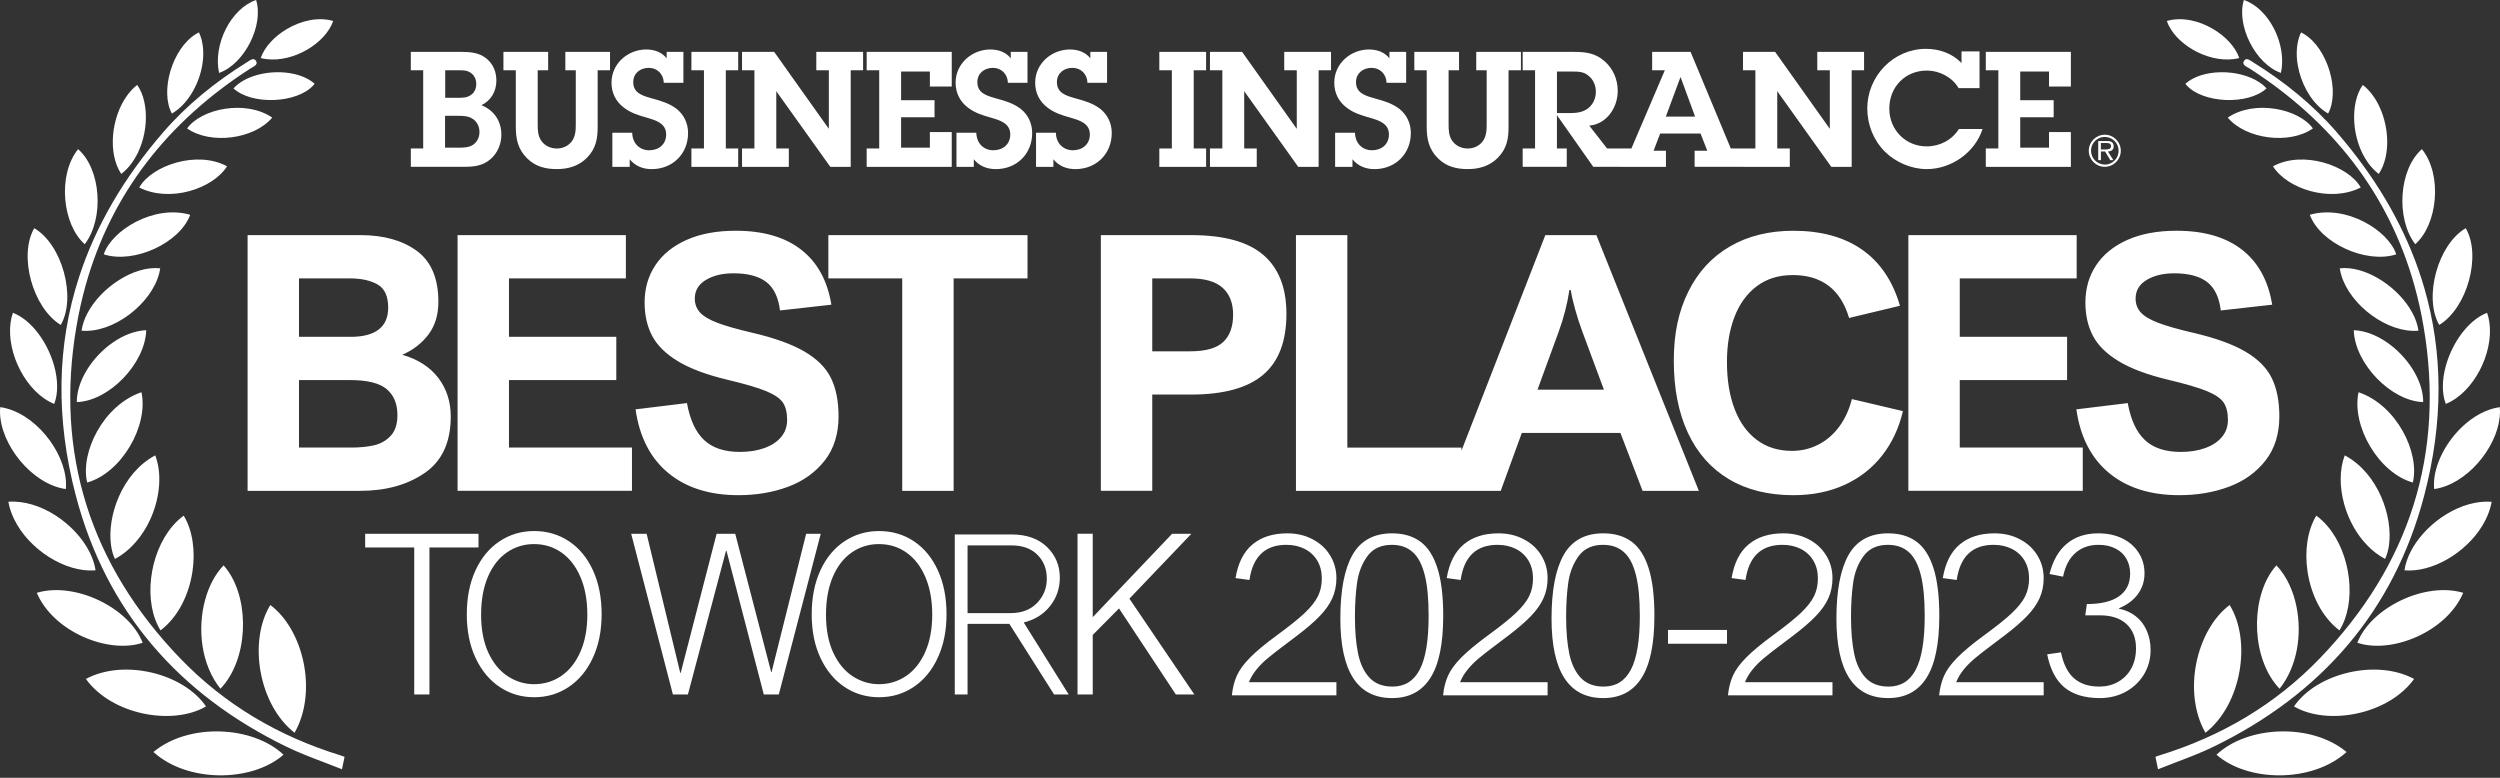 <svg width="540" height="168" viewBox="0 0 540 168" fill="none" xmlns="http://www.w3.org/2000/svg">
<rect x="0" y="0" width="540" height="168" fill="#333333" stroke="none"/>
<path fill-rule="evenodd" clip-rule="evenodd" d="M74.426 163.482L74.424 163.481L74.424 163.478L74.429 163.474C74.374 163.454 74.32 163.435 74.266 163.415L74.215 163.396L74.146 163.371L74.137 163.368L74.126 163.363L74.125 163.363C73.898 163.279 73.678 163.198 73.457 163.131C60.188 159.033 48.528 152.189 38.897 142.18C19.538 122.064 11.819 98.013 16.509 70.529C17.027 67.491 17.687 64.542 18.485 61.68C24.013 41.886 36.195 26.292 54.135 14.765C54.24 14.698 54.36 14.632 54.484 14.563C54.886 14.341 55.328 14.096 55.416 13.73C55.459 13.564 55.429 13.372 55.288 13.146C54.842 12.437 54.162 12.896 53.596 13.278C53.501 13.342 53.41 13.404 53.323 13.457C46.56 17.652 40.405 22.61 35.199 28.635C26.741 38.415 20.669 48.813 17.091 59.801C12.295 74.521 11.974 90.302 16.386 107.081C22.96 132.086 38.656 149.984 61.839 161.273C64.471 162.557 67.22 163.602 69.998 164.659L70 164.659L70.009 164.663C71.293 165.151 72.582 165.641 73.869 166.159L73.871 166.151L73.872 166.151C73.983 165.613 74.078 165.154 74.166 164.731C74.256 164.293 74.339 163.894 74.423 163.485L74.426 163.482ZM63.623 158.275L63.621 158.278C55.793 152.14 53.627 138.425 58.39 130.685L58.393 130.687L58.395 130.684C65.521 136.005 68.679 149.406 63.626 158.277L63.623 158.275ZM33.143 162.436C40.512 169.118 54.382 168.993 61.234 163.026L61.233 163.026L61.239 163.021C54.568 156.722 40.734 156.105 33.148 162.431L33.149 162.432L33.143 162.436ZM18.556 146.655L18.555 146.653C26.658 142.281 39.552 145.357 44.496 152.585L44.495 152.585L44.496 152.587C37.333 156.79 24.177 154.452 18.555 146.655L18.556 146.655ZM47.614 148.766C43.423 143.54 42.588 135.789 44.327 129.499C45.128 126.598 46.476 124.007 48.295 122.117C53.694 128.134 53.961 140.564 48.66 147.538C48.333 147.969 47.984 148.38 47.614 148.766ZM7.952 128.048L7.952 128.048C16.099 125.601 27.832 131.169 30.816 138.837L30.795 138.844L30.77 138.852L30.742 138.861L30.709 138.872C23.309 141.272 11.505 136.445 7.949 128.049L7.952 128.048ZM39.677 111.377C38.794 112.027 37.988 112.791 37.262 113.644C32.091 119.706 30.947 130.24 34.682 136.164C38.537 133.222 40.854 128.341 41.578 123.401C42.225 118.995 41.605 114.543 39.677 111.377ZM23.988 117.825C23.087 111.594 26.291 102.218 33.53 98.356C34.971 102.097 34.606 107.069 32.748 111.517C32.661 111.727 32.569 111.936 32.475 112.144C30.848 115.725 28.241 118.904 24.822 120.732C24.421 119.887 24.143 118.903 23.988 117.825ZM1.805 108.383C8.648 107.879 16.19 113.086 19.294 119.141C19.375 119.3 19.453 119.459 19.528 119.618C20.081 120.794 20.464 121.996 20.64 123.191C14.131 123.741 6.194 118.678 3.023 112.089C2.448 110.895 2.03 109.652 1.805 108.383ZM30.557 84.721L30.558 84.721C32.111 92.037 26.206 102.147 18.834 104.226L18.834 104.225L18.832 104.226C17.279 97.802 22.28 87.522 30.556 84.72L30.557 84.721ZM0.044 87.939C0.014 88.254 -3.6514e-05 88.573 7.00153e-08 88.895C-0.001 95.952 6.872 104.603 14.22 105.638C14.239 105.441 14.251 105.243 14.258 105.043C14.267 104.794 14.267 104.541 14.258 104.287C14.014 97.427 7.39 88.983 0.044 87.939ZM24.431 73.943C26.661 72.409 29.148 71.418 31.586 71.32L31.586 71.321L31.587 71.321C31.361 78.557 23.509 86.648 16.592 86.85L16.592 86.849L16.591 86.849C16.554 82.233 19.98 77.006 24.431 73.943ZM13.123 70.185C16.567 64.222 13.389 52.751 7.4 49.291L7.398 49.294L7.394 49.292C3.982 55.203 7.035 66.456 13.117 70.186L13.119 70.183L13.123 70.185ZM34.405 58.981C34.491 58.641 34.56 58.301 34.611 57.96C28.946 57.316 21.708 62.136 18.814 67.791C18.205 68.981 17.788 70.207 17.619 71.428C24.387 72.035 32.709 65.698 34.405 58.981ZM11.715 87.248C5.678 84.808 1.355 76.25 2.292 69.636C2.393 68.919 2.556 68.224 2.785 67.563C4.528 68.234 6.157 69.512 7.56 71.147C11.348 75.56 13.479 82.571 11.715 87.248ZM18.305 52.747C13.478 48.504 12.373 37.82 16.866 32.216L16.866 32.216L16.866 32.216C21.819 36.524 22.565 47.155 18.306 52.747L18.305 52.747L18.305 52.747ZM41.076 46.392C33.179 44.111 24.065 49.828 22.411 54.94L22.416 54.941L22.415 54.941C28.909 57.033 38.826 52.531 41.08 46.394L41.076 46.393L41.076 46.392ZM28.49 35.176C32.1 30.196 32.466 22.308 29.638 18.347C28.842 18.962 28.127 19.717 27.498 20.573C24.03 25.293 23.212 33.093 26.189 37.571C27.017 36.934 27.748 36.173 28.382 35.323C28.419 35.274 28.455 35.225 28.49 35.176ZM49.034 35.926L49.031 35.925L49.034 35.92C42.605 32.411 32.788 35.718 30.082 40.491L30.085 40.492L30.082 40.497C36.66 43.848 46.001 40.772 49.034 35.926ZM42.36 7.33C37.134 10.499 34.529 19.804 37.132 24.524C40.387 22.639 42.768 18.64 43.592 14.575C44.139 11.876 44 9.147 42.973 6.992C42.765 7.095 42.56 7.208 42.36 7.33ZM58.802 25.401L58.799 25.399L58.799 25.398C53.044 21.466 43.453 23.485 40.416 27.744L40.419 27.746L40.419 27.746C45.444 31.275 54.857 30.096 58.802 25.401ZM67.7 18.41C64.203 22.318 54.414 22.773 50.429 19.09C52.806 16.478 57.436 15.287 61.589 15.671C62.917 15.794 64.196 16.078 65.337 16.527C66.338 16.922 67.233 17.444 67.961 18.096C67.879 18.203 67.791 18.308 67.7 18.41ZM47.324 15.751C52.809 13.833 57.023 5.455 55.317 0L55.315 0.001L55.314 0C49.914 1.837 45.97 9.565 47.321 15.751L47.323 15.75L47.324 15.751ZM57.488 12.761C63.391 13.524 70.287 9.372 71.97 4.534C68.751 3.592 65.054 4.46 62.026 6.232C59.305 7.824 57.124 10.146 56.318 12.54C56.702 12.637 57.093 12.71 57.488 12.761ZM521.515 61.68C522.313 64.542 522.973 67.491 523.491 70.529C528.181 98.013 520.462 122.064 501.103 142.18C491.472 152.189 479.812 159.033 466.544 163.131C466.516 163.139 466.488 163.148 466.46 163.157C466.426 163.168 466.391 163.179 466.357 163.191L466.324 163.202L466.283 163.216L466.244 163.229L466.204 163.243C466.138 163.267 466.071 163.291 466.004 163.315L465.878 163.362L465.874 163.363C465.775 163.4 465.674 163.437 465.572 163.474L465.576 163.478L465.576 163.481L465.574 163.482L465.577 163.485C465.661 163.895 465.744 164.294 465.835 164.733C465.923 165.155 466.018 165.613 466.128 166.151L466.129 166.15L466.131 166.159C467.418 165.642 468.707 165.151 469.99 164.663L470 164.659L470.002 164.659C472.78 163.602 475.529 162.557 478.162 161.273C501.344 149.984 517.041 132.086 523.615 107.081C527.786 91.212 527.726 76.237 523.651 62.207C523.258 60.855 522.828 59.512 522.361 58.178C518.726 47.788 512.842 37.932 504.802 28.635C499.595 22.61 493.44 17.652 486.677 13.457C486.59 13.404 486.499 13.342 486.404 13.278C485.838 12.896 485.158 12.437 484.713 13.146C484.571 13.372 484.541 13.563 484.584 13.73C484.672 14.095 485.115 14.341 485.516 14.563C485.64 14.632 485.76 14.698 485.865 14.765C503.805 26.292 515.987 41.886 521.515 61.68ZM476.379 158.278L476.377 158.275L476.375 158.277C471.321 149.406 474.479 136.005 481.605 130.684L481.607 130.687L481.61 130.685C486.373 138.425 484.207 152.14 476.379 158.278ZM478.766 163.026C485.619 168.993 499.489 169.118 506.857 162.436L506.852 162.432L506.852 162.431C499.266 156.105 485.432 156.722 478.761 163.021L478.767 163.026L478.766 163.026ZM521.445 146.653L521.444 146.655L521.445 146.655C515.823 154.452 502.667 156.79 495.504 152.587L495.505 152.585L495.504 152.585C500.448 145.357 513.342 142.281 521.445 146.653ZM496.067 131.165C497.242 137.114 496.214 143.993 492.386 148.766C492.015 148.378 491.665 147.966 491.337 147.534C486.039 140.559 486.307 128.133 491.705 122.117C492.831 123.287 493.777 124.727 494.525 126.342C495.211 127.825 495.73 129.457 496.067 131.165ZM509.184 138.837C512.169 131.169 523.901 125.601 532.048 128.048L532.051 128.049C528.495 136.443 516.695 141.27 509.295 138.873L509.249 138.858C509.227 138.851 509.206 138.844 509.184 138.837ZM502.719 113.621C501.998 112.778 501.198 112.022 500.323 111.377C498.389 114.552 497.771 119.023 498.428 123.442C499.159 128.368 501.474 133.23 505.318 136.164C509.058 130.233 507.907 119.68 502.719 113.621ZM506.47 98.356C513.713 102.221 516.917 111.606 516.01 117.837C515.855 118.91 515.577 119.89 515.178 120.732C512.333 119.211 510.05 116.753 508.426 113.907C507.541 112.357 506.852 110.692 506.374 108.999C505.321 105.267 505.296 101.403 506.47 98.356ZM521.18 118.282C524.527 112.603 531.678 107.903 538.195 108.383C538.012 109.418 537.699 110.436 537.279 111.424C536.964 112.165 536.587 112.888 536.159 113.589C532.587 119.428 525.365 123.699 519.36 123.191C519.467 122.464 519.651 121.734 519.903 121.009C520.223 120.087 520.655 119.173 521.18 118.282ZM509.442 84.721L509.444 84.721L509.444 84.72C517.72 87.522 522.721 97.802 521.168 104.226L521.167 104.225L521.166 104.226C513.794 102.147 507.889 92.037 509.442 84.721ZM539.957 87.941C539.957 87.94 539.957 87.939 539.957 87.939C534.079 88.775 528.665 94.346 526.609 100.053C525.924 101.955 525.612 103.873 525.78 105.635C525.78 105.636 525.78 105.637 525.78 105.638C532.744 104.657 539.28 96.837 539.944 90.015C540.013 89.31 540.019 88.616 539.957 87.941ZM508.414 71.32C510.848 71.418 513.332 72.406 515.56 73.937C520.015 76.998 523.446 82.229 523.409 86.849L523.408 86.849V86.85C516.491 86.648 508.639 78.557 508.413 71.321L508.414 71.321L508.414 71.32ZM532.6 49.291C526.611 52.751 523.433 64.222 526.877 70.185L526.881 70.183L526.883 70.186C532.965 66.456 536.018 55.203 532.606 49.292L532.602 49.294L532.6 49.291ZM522.382 71.428C522.26 70.549 522.009 69.667 521.651 68.799C521.325 68.005 520.909 67.223 520.418 66.463C517.154 61.405 510.605 57.367 505.389 57.96C505.43 58.236 505.484 58.513 505.548 58.788C505.593 58.98 505.643 59.172 505.699 59.362C507.606 65.935 515.741 72.023 522.382 71.428ZM537.711 69.653C538.638 76.264 534.317 84.81 528.285 87.248C526.52 82.568 528.655 75.551 532.448 71.138C533.848 69.508 535.475 68.233 537.215 67.563C537.446 68.229 537.61 68.93 537.711 69.653ZM523.135 32.216C527.627 37.82 526.522 48.504 521.695 52.747L521.694 52.747C517.435 47.155 518.181 36.524 523.134 32.216L523.135 32.216ZM517.589 54.94C515.936 49.828 506.821 44.111 498.924 46.392L498.924 46.393L498.92 46.394C501.174 52.531 511.092 57.033 517.585 54.941L517.585 54.941L517.589 54.94ZM511.5 19.375C512.231 20.139 512.875 21.029 513.423 22.005C516.092 26.754 516.504 33.521 513.811 37.571C513.102 37.025 512.464 36.389 511.897 35.683C511.755 35.507 511.618 35.326 511.485 35.141C507.898 30.16 507.541 22.299 510.362 18.347C510.762 18.656 511.142 19 511.5 19.375ZM490.969 35.925L490.967 35.926C493.999 40.772 503.34 43.848 509.918 40.497L509.915 40.492L509.918 40.491C507.212 35.718 497.395 32.411 490.966 35.92L490.969 35.925ZM497.028 6.992C496.062 9.017 495.881 11.549 496.317 14.087L496.639 15.561C497.624 19.274 499.877 22.792 502.868 24.524C505.469 19.807 502.869 10.511 497.651 7.336C497.447 7.212 497.239 7.097 497.028 6.992ZM481.201 25.399L481.198 25.401C485.143 30.096 494.556 31.275 499.581 27.746L499.581 27.746L499.584 27.744C496.547 23.485 486.956 21.466 481.201 25.398L481.201 25.399ZM489.571 19.09C485.572 22.785 475.729 22.315 472.264 18.369C472.186 18.28 472.111 18.189 472.039 18.096C475.678 14.836 483.46 14.842 487.896 17.694C488.53 18.102 489.096 18.567 489.571 19.09ZM484.683 0C482.977 5.455 487.192 13.833 492.677 15.751L492.677 15.75L492.679 15.751C494.03 9.565 490.086 1.837 484.686 0L484.685 0.001L484.683 0ZM482.511 12.761C476.608 13.523 469.713 9.371 468.03 4.534C471.25 3.592 474.949 4.461 477.977 6.234C480.697 7.826 482.877 10.146 483.682 12.54C483.297 12.637 482.906 12.71 482.511 12.761ZM88.74 32.075H88.735L88.74 32.065V32.075ZM88.74 36.031V32.075H91.409V15.174H88.735V11.208H99.747C101.588 11.208 103.395 11.382 104.889 12.496C106.489 13.712 107.217 15.454 107.217 17.432C107.217 19.69 106.07 21.745 103.988 22.715C106.73 23.829 108.296 26.16 108.296 29.112C108.296 31.095 107.462 33.078 105.968 34.362C104.301 35.823 102.392 36.031 100.272 36.031H88.74ZM98.739 31.901H96.132V25.016H98.773C99.993 25.016 101.207 25.016 102.214 25.745C103.149 26.439 103.568 27.448 103.568 28.562C103.568 29.605 103.082 30.68 102.18 31.274C101.252 31.904 99.976 31.903 98.894 31.901L98.811 31.901L98.739 31.901ZM98.561 21.123H96.166V21.118V15.174H98.595C98.698 15.174 98.801 15.173 98.906 15.173L98.906 15.173C99.827 15.166 100.804 15.159 101.583 15.661C102.45 16.221 102.87 17.123 102.87 18.132C102.87 19.072 102.523 19.941 101.756 20.496C100.862 21.134 99.883 21.129 98.841 21.124C98.748 21.123 98.655 21.123 98.561 21.123ZM131.767 11.208V15.174H129.093V27.482C129.093 30.053 128.673 32.108 126.837 34.019C125.064 35.862 122.741 36.523 120.273 36.523C117.806 36.523 115.652 35.968 113.883 34.227C111.869 32.244 111.415 30.053 111.415 27.342V15.174H108.741V11.208H118.399V15.174H116.143V26.859C116.143 28.041 116.177 29.296 116.871 30.338C117.637 31.486 118.919 32.075 120.273 32.075C121.521 32.075 122.668 31.587 123.468 30.579C124.302 29.503 124.37 28.143 124.37 26.859V15.174H122.114V11.208H131.767ZM136.562 28.669V28.664L136.576 28.669H136.562ZM132.268 28.669H136.562C136.564 30.718 137.952 32.457 140.244 32.457C142.292 32.457 143.892 31.168 143.892 29.05C143.892 26.637 141.671 25.988 139.789 25.437L139.656 25.398C137.849 24.877 136.321 24.424 134.793 23.275C133.02 21.953 132.085 20.077 132.085 17.852C132.085 13.752 135.593 10.688 139.588 10.688C141.29 10.688 142.957 11.243 143.998 12.598V11.209H147.613V17.886H143.376C143.343 16.043 141.988 14.654 140.148 14.654C138.307 14.654 136.779 15.802 136.779 17.746C136.779 20.086 138.766 20.66 140.614 21.193C140.69 21.215 140.766 21.237 140.841 21.259C142.75 21.78 144.557 22.301 146.157 23.521C147.757 24.81 148.625 26.653 148.625 28.737C148.625 33.224 145.29 36.529 140.774 36.529C138.866 36.529 137.198 35.868 136.017 34.406V36.041H132.268V28.669ZM156.776 32.075H159.45V36.041H149.344V32.075H152.053V15.174H149.344V11.208H159.45V15.174H156.776V32.075ZM179.349 36.041H183.759L183.754 36.036V15.174H186.429V11.208H176.323V15.174H179.031V27.829L167.224 11.208H160.279V15.174H162.954V32.075H160.279V36.041H170.385V32.075H167.677V19.695L179.349 36.041ZM187.2 32.075H189.909V15.174H187.2V11.208H205.576V18.686H200.853V15.454H194.636V21.644H201.86V25.33H194.636V31.901H200.853V28.529H205.576V36.041H187.2V32.075ZM210.889 28.669V28.664L210.903 28.669H210.889ZM206.595 28.669H210.889C210.891 30.718 212.279 32.457 214.571 32.457C216.619 32.457 218.219 31.168 218.219 29.05C218.219 26.637 215.998 25.988 214.116 25.437L213.983 25.398C212.176 24.877 210.648 24.424 209.12 23.275C207.347 21.953 206.412 20.077 206.412 17.852C206.412 13.752 209.92 10.688 213.915 10.688C215.617 10.688 217.284 11.243 218.325 12.598V11.209H221.94V17.886H217.703C217.67 16.043 216.315 14.654 214.475 14.654C212.634 14.654 211.106 15.802 211.106 17.746C211.106 20.086 213.093 20.66 214.941 21.193L215.071 21.23L215.168 21.259C217.077 21.78 218.884 22.301 220.484 23.521C222.084 24.81 222.952 26.653 222.952 28.737C222.952 33.224 219.617 36.529 215.101 36.529C213.193 36.529 211.525 35.868 210.344 34.406V36.041H206.595V28.669ZM228.076 28.664V28.669H223.782V36.041H227.532V34.406C228.713 35.868 230.38 36.529 232.288 36.529C236.804 36.529 240.139 33.224 240.139 28.737C240.139 26.653 239.272 24.81 237.672 23.521C236.072 22.301 234.264 21.78 232.356 21.259C232.28 21.237 232.204 21.215 232.128 21.193C230.28 20.66 228.293 20.086 228.293 17.746C228.293 15.802 229.821 14.654 231.662 14.654C233.503 14.654 234.857 16.043 234.891 17.886H239.127V11.209H235.512V12.598C234.472 11.243 232.804 10.688 231.103 10.688C227.108 10.688 223.599 13.752 223.599 17.852C223.599 20.077 224.534 21.953 226.308 23.275C227.835 24.424 229.363 24.877 231.17 25.398L231.304 25.437C233.185 25.988 235.406 26.637 235.406 29.05C235.406 31.168 233.806 32.457 231.758 32.457C229.466 32.457 228.079 30.718 228.076 28.669H228.091L228.076 28.664ZM260.518 32.075H257.844V15.174H260.518V11.208H250.412V15.174H253.121V32.075H250.412V36.041H260.518V32.075ZM284.83 36.041H280.421L268.748 19.695V32.075H271.457V36.041H261.351V32.075H264.026V15.174H261.351V11.208H268.295L280.103 27.829V15.174H277.394V11.208H287.5V15.174H284.825V36.036L284.83 36.041ZM292.679 28.669V28.664L292.693 28.669H292.679ZM288.385 28.669H292.679C292.681 30.718 294.068 32.457 296.361 32.457C298.409 32.457 300.009 31.168 300.009 29.05C300.009 26.637 297.788 25.988 295.906 25.437L295.773 25.398C293.965 24.877 292.438 24.424 290.91 23.275C289.137 21.953 288.202 20.077 288.202 17.852C288.202 13.752 291.71 10.688 295.705 10.688C297.406 10.688 299.074 11.243 300.115 12.598V11.209H303.729V17.886H299.493C299.459 16.043 298.105 14.654 296.264 14.654C294.423 14.654 292.896 15.802 292.896 17.746C292.896 20.086 294.882 20.66 296.73 21.193L296.857 21.229L296.958 21.259C298.867 21.78 300.674 22.301 302.274 23.521C303.874 24.81 304.741 26.653 304.741 28.737C304.741 33.224 301.406 36.529 296.891 36.529C294.982 36.529 293.315 35.868 292.134 34.406V36.041H288.385V28.669ZM328.521 11.208V15.174H325.846V27.482C325.846 30.053 325.427 32.108 323.591 34.019C321.817 35.862 319.494 36.523 317.027 36.523C314.559 36.523 312.405 35.968 310.637 34.227C308.622 32.244 308.169 30.053 308.169 27.342V15.174H305.494V11.208H315.152V15.174H312.897V26.859C312.897 28.041 312.931 29.296 313.624 30.338C314.391 31.486 315.673 32.075 317.027 32.075C318.275 32.075 319.422 31.587 320.222 30.579C321.056 29.503 321.123 28.143 321.123 26.859V15.174H318.868V11.208H328.521ZM328.899 15.174H331.573V32.07H328.899V36.036H338.417V32.07H336.296V24.872L344.147 36.036H349.74V36.041H359.846V32.562H357.171L358.598 28.842H367.316L368.776 32.562H366.039V32.557L366.034 32.562H366.039V36.036H376.489V36.041H386.595V32.075H383.886V19.695L395.559 36.041H399.968L399.963 36.036V15.174H402.638V11.208H392.532V15.174H395.241V27.829L383.433 11.208H376.489V15.174H379.164V32.075H376.492V32.07H373.851L365.167 11.208H356.863V15.174H359.605L352.381 32.075H349.949V32.07H347.135L343.279 27.134C347.034 26.821 349.429 23.236 349.429 19.656C349.429 17.118 348.422 14.788 346.475 13.119C344.528 11.454 342.412 11.208 339.978 11.208H328.899V15.174ZM343.005 23.415C341.752 24.355 340.33 24.423 338.87 24.423V24.428H336.301V15.454H339.564C340.884 15.454 342.031 15.454 343.072 16.322C344.152 17.157 344.706 18.445 344.706 19.835C344.706 21.224 344.118 22.546 343.005 23.415ZM363.012 16.67H362.979L359.817 25.19H366.14L363.012 16.67ZM423.062 19.032C421.674 16.668 418.893 15.24 416.219 15.24C411.53 15.24 408.089 18.786 408.089 23.447C408.089 28.107 411.665 31.619 416.146 31.619C418.995 31.619 421.602 30.264 423.13 27.866H428.233C426.599 32.941 421.496 36.526 416.18 36.526C412.845 36.526 409.443 35.064 407.081 32.7C404.648 30.23 403.332 26.891 403.332 23.418C403.332 16.465 408.961 10.55 416.012 10.55C418.893 10.55 421.674 11.525 423.689 13.609V11.105H427.578V19.032H423.062ZM431.641 32.075H428.933V36.041H447.308V28.529H442.586V31.901H436.369V25.33H443.593V21.644H436.369V15.454H442.586V18.686H447.308V11.208H428.933V15.174H431.641V32.075ZM454.618 36.033C452.71 36.033 451.177 34.456 451.177 32.555C451.177 30.654 452.743 29.1 454.642 29.1C456.541 29.1 458.093 30.659 458.093 32.569C458.093 34.48 456.526 36.029 454.618 36.029V36.033ZM457.62 32.555C457.62 30.895 456.266 29.578 454.618 29.578C452.97 29.578 451.659 30.924 451.659 32.555C451.659 34.185 452.984 35.551 454.661 35.551C456.339 35.551 457.62 34.176 457.62 32.555ZM456.483 34.586H455.813L454.7 32.719H453.799V34.586H453.216V30.466H455.095C455.418 30.466 455.77 30.475 456.078 30.649C456.42 30.842 456.56 31.204 456.56 31.585C456.56 32.367 456.04 32.7 455.307 32.719L456.483 34.586ZM454.873 32.275C455.394 32.275 455.977 32.212 455.977 31.551C455.977 30.948 455.413 30.886 454.946 30.886H453.794V32.28H454.869L454.873 32.275ZM92.581 72.204C93.985 70.311 94.688 67.979 94.688 65.217H94.691C94.691 60.143 93.141 56.472 90.041 54.197C86.942 51.922 82.883 50.786 77.865 50.786H53.48V106.021H77.791C83.339 106.021 87.985 104.737 91.737 102.161C95.484 99.585 97.362 95.522 97.362 89.971C97.362 86.757 96.464 83.975 94.671 81.625C92.874 79.276 90.285 77.613 86.898 76.632C89.282 75.578 91.176 74.101 92.581 72.204ZM81.536 61.431C83.079 62.296 83.849 63.973 83.849 66.461V66.464C83.849 68.55 83.167 70.118 81.799 71.173C80.432 72.228 78.419 72.755 75.758 72.755H64.582V60.133H75.61C78.017 60.133 79.993 60.566 81.536 61.431ZM83.531 84.056C85.074 85.364 85.844 87.222 85.844 89.632C85.844 91.615 85.348 93.129 84.359 94.17C83.369 95.214 82.15 95.89 80.709 96.205C79.267 96.519 77.656 96.674 75.873 96.674H64.582V82.095H75.61C79.348 82.095 81.988 82.751 83.531 84.056ZM109.936 60.13V72.752H133.119V82.095H109.936V96.674H136.506V106.018H98.834V50.786H135.189V60.13H109.936ZM152.469 60.469C154.059 59.512 156.035 59.035 158.395 59.035L158.388 59.032C161.501 59.032 163.872 59.654 165.503 60.898C167.133 62.142 168.126 64.194 168.477 67.057L179.58 65.813C178.725 60.614 176.551 56.652 173.049 53.928C169.551 51.203 164.841 49.841 158.918 49.841C154.802 49.841 151.267 50.5 148.306 51.818C145.344 53.137 143.092 54.965 141.549 57.301C140.006 59.637 139.236 62.311 139.236 65.326C139.236 68.088 139.783 70.501 140.874 72.56C141.964 74.619 143.815 76.441 146.425 78.023C149.032 79.605 152.584 80.937 157.075 82.015C160.887 82.921 163.693 83.742 165.486 84.483C167.279 85.223 168.484 86.048 169.099 86.95C169.713 87.856 170.02 89.114 170.02 90.719C170.02 92.126 169.595 93.343 168.741 94.374C167.89 95.404 166.691 96.202 165.148 96.767C163.605 97.331 161.829 97.615 159.823 97.615C156.487 97.615 153.911 96.76 152.091 95.053C150.271 93.346 149.035 90.682 148.383 87.065L137.281 88.421C138.132 94.397 140.492 98.981 144.355 102.172C148.218 105.363 153.276 106.959 159.523 106.959C163.413 106.959 166.988 106.347 170.25 105.13C173.512 103.913 176.139 102.027 178.134 99.478C180.13 96.929 181.126 93.748 181.126 89.928C181.126 86.639 180.579 83.881 179.488 81.66C178.398 79.436 176.49 77.529 173.768 75.934C171.044 74.342 167.248 72.976 162.383 71.847C159.144 71.093 156.649 70.38 154.893 69.7C153.138 69.024 151.895 68.277 151.169 67.459C150.443 66.645 150.078 65.657 150.078 64.501C150.078 62.767 150.875 61.422 152.469 60.469ZM205.984 60.13V106.021H194.882V60.13H178.924V50.786H221.942V60.13H205.984ZM272.823 80.966C276.187 78.127 277.868 73.732 277.868 67.779C277.868 62.178 276.214 57.946 272.901 55.083C269.589 52.22 264.382 50.786 257.281 50.786H237.785V106.018H248.887V85.222H257.281C264.281 85.222 269.46 83.805 272.823 80.966ZM264.092 62.168C265.598 63.523 266.351 65.457 266.351 67.969V67.972C266.351 70.558 265.641 72.525 264.223 73.867C262.805 75.209 260.428 75.882 257.092 75.882H248.887V60.133H257.092C260.252 60.133 262.586 60.812 264.092 62.168ZM315.676 96.678V97.348L333.791 50.786H344.819L366.949 106.021H354.796L350.015 93.514H328.712L324.157 106.021H315.676H312.302H279.925V50.786H291.027V96.678H315.676ZM332.102 84.167L336.657 71.697C337.762 68.682 338.538 65.67 338.991 62.655H339.291C339.443 63.709 339.747 65.078 340.213 66.762C340.679 68.445 341.212 70.091 341.813 71.697L346.443 84.167H332.102ZM387.209 59.416C384.174 59.416 381.587 60.22 379.456 61.826C377.322 63.435 375.719 65.649 374.638 68.475C373.558 71.301 373.021 74.536 373.021 78.176C373.021 82.071 373.571 85.461 374.675 88.348C375.779 91.238 377.387 93.466 379.494 95.034C381.601 96.606 384.123 97.39 387.057 97.39C389.113 97.39 391.021 96.937 392.777 96.035C394.533 95.132 396.032 93.838 397.275 92.154C398.517 90.471 399.426 88.487 400.003 86.201L411.031 88.801C410.177 92.442 408.691 95.626 406.57 98.35C404.45 101.075 401.759 103.191 398.497 104.699C395.235 106.206 391.521 106.96 387.358 106.96C381.938 106.96 377.295 105.804 373.433 103.495C369.57 101.183 366.622 97.85 364.589 93.493C362.557 89.135 361.54 83.953 361.54 77.95C361.54 71.947 362.587 67.207 364.684 62.975C366.777 58.743 369.769 55.498 373.659 53.236C377.549 50.975 382.114 49.846 387.358 49.846C393.378 49.846 398.335 51.208 402.225 53.933C406.115 56.657 408.836 60.697 410.393 66.044L399.402 68.681C397.572 62.502 393.506 59.412 387.209 59.412V59.416ZM423.307 72.752V60.13H448.561V50.786H412.205V106.018H449.877V96.674H423.307V82.095H446.491V72.752H423.307ZM469.606 59.035C467.245 59.035 465.27 59.512 463.68 60.469C462.086 61.422 461.289 62.767 461.289 64.501C461.289 65.657 461.654 66.645 462.38 67.459C463.106 68.277 464.348 69.024 466.104 69.7C467.86 70.38 470.355 71.093 473.593 71.847C478.459 72.976 482.254 74.342 484.979 75.934C487.701 77.529 489.609 79.436 490.699 81.66C491.79 83.881 492.337 86.639 492.337 89.928C492.337 93.748 491.341 96.929 489.345 99.478C487.35 102.027 484.723 103.913 481.461 105.13C478.199 106.347 474.623 106.959 470.733 106.959C464.487 106.959 459.429 105.363 455.566 102.172C451.703 98.981 449.343 94.397 448.492 88.421L459.594 87.065C460.246 90.682 461.482 93.346 463.302 95.053C465.122 96.76 467.698 97.615 471.034 97.615C473.04 97.615 474.816 97.331 476.359 96.767C477.902 96.202 479.101 95.404 479.952 94.374C480.806 93.343 481.231 92.126 481.231 90.719C481.231 89.114 480.924 87.856 480.309 86.95C479.695 86.048 478.489 85.223 476.697 84.483C474.904 83.742 472.098 82.921 468.285 82.015C463.795 80.937 460.242 79.605 457.636 78.023C455.026 76.441 453.175 74.619 452.085 72.56C450.994 70.501 450.447 68.088 450.447 65.326C450.447 62.311 451.217 59.637 452.763 57.301C454.306 54.965 456.559 53.137 459.52 51.818C462.481 50.5 466.016 49.841 470.132 49.841C476.055 49.841 480.765 51.203 484.263 53.928C487.765 56.652 489.94 60.614 490.794 65.813L479.692 67.057C479.34 64.194 478.348 62.142 476.717 60.898C475.086 59.654 472.716 59.032 469.602 59.032L469.606 59.035ZM92.76 150.008V118.255H103.356V115.294H78.875V118.255H89.472V150.008H92.76ZM100.83 132.701C100.83 129.085 101.454 125.921 102.703 123.207C103.953 120.492 105.686 118.397 107.907 116.919C110.127 115.443 112.622 114.705 115.39 114.705C118.158 114.705 120.686 115.439 122.894 116.907C125.1 118.376 126.829 120.466 128.077 123.183C129.326 125.898 129.95 129.055 129.95 132.654C129.95 136.253 129.321 139.343 128.065 142.065C126.808 144.787 125.074 146.892 122.861 148.377C120.648 149.862 118.156 150.602 115.39 150.602C112.624 150.602 110.156 149.869 107.949 148.4C105.743 146.932 104.005 144.844 102.734 142.136C101.463 139.429 100.828 136.283 100.828 132.701H100.83ZM115.347 117.522C113.191 117.522 111.24 118.122 109.494 119.321C107.749 120.52 106.383 122.273 105.396 124.578C104.409 126.884 103.917 129.622 103.917 132.796C103.917 135.969 104.449 138.778 105.514 141.037C106.579 143.295 107.982 144.983 109.728 146.104C111.474 147.225 113.347 147.785 115.347 147.785C117.532 147.785 119.498 147.19 121.243 145.998C122.989 144.806 124.361 143.073 125.363 140.8C126.364 138.528 126.863 135.844 126.863 132.748C126.863 129.653 126.369 126.955 125.384 124.649C124.397 122.344 123.036 120.579 121.297 119.357C119.559 118.134 117.575 117.522 115.347 117.522ZM154.789 115.294L147.031 145.342H147.027H146.932L139.671 115.294H136.336L145.347 150.008H148.588L156.82 118.964H156.891L156.938 119.035L164.981 150.008H168.222L177.28 115.294H174.158L174.11 115.365L166.66 145.153H166.566L158.809 115.294H154.789ZM175.328 132.701C175.328 129.085 175.952 125.921 177.201 123.207C178.451 120.492 180.185 118.397 182.405 116.919C184.625 115.443 187.12 114.705 189.888 114.705C192.656 114.705 195.184 115.439 197.392 116.907C199.599 118.376 201.328 120.466 202.575 123.183C203.824 125.898 204.448 129.055 204.448 132.654C204.448 136.253 203.82 139.343 202.563 142.065C201.306 144.787 199.573 146.892 197.359 148.377C195.146 149.862 192.654 150.602 189.888 150.602C187.122 150.602 184.654 149.869 182.447 148.4C180.241 146.932 178.503 144.844 177.232 142.136C175.961 139.429 175.326 136.283 175.326 132.701H175.328ZM189.846 117.522C187.689 117.522 185.738 118.122 183.992 119.321C182.247 120.52 180.881 122.273 179.894 124.578C178.907 126.884 178.415 129.622 178.415 132.796C178.415 135.969 178.947 138.778 180.012 141.037C181.077 143.295 182.481 144.983 184.226 146.104C185.972 147.225 187.845 147.785 189.846 147.785C192.03 147.785 193.996 147.19 195.741 145.998C197.487 144.806 198.859 143.073 199.861 140.8C200.862 138.528 201.361 135.844 201.361 132.748C201.361 129.653 200.867 126.955 199.882 124.649C198.895 122.344 197.534 120.579 195.796 119.357C194.057 118.134 192.073 117.522 189.846 117.522ZM227.688 150.011H230.844L221.127 134.456C223.526 133.863 225.426 132.678 226.824 130.9C228.222 129.121 228.921 127.081 228.921 124.775C228.921 122.141 227.991 119.927 226.134 118.132C224.278 116.338 221.719 115.441 218.464 115.441H206.231V150.011H208.993V134.752H218.02L227.688 150.011ZM208.993 132.432V117.813H208.995H218.564C220.897 117.813 222.74 118.487 224.089 119.837C225.435 121.188 226.111 122.897 226.111 124.974C226.111 127.05 225.402 128.809 223.989 130.259C222.575 131.708 220.683 132.432 218.316 132.432H208.993ZM253.18 115.294H257.342L243.953 129.312L257.98 150.008H253.983L241.707 131.419L236.031 137.149V150.006H232.743V115.292H236.031V133.311L253.18 115.292V115.294ZM267.161 145.941C266.604 147.182 266.246 148.598 266.087 150.189H288.664V147.349H269.762C270.176 146.347 270.725 145.432 271.409 144.604C272.093 143.761 272.912 142.942 273.867 142.146C274.838 141.335 276.293 140.205 278.235 138.757L280.072 137.373C282.172 135.782 283.835 134.35 285.06 133.077C286.285 131.804 287.192 130.516 287.781 129.211C288.37 127.89 288.664 126.443 288.664 124.867C288.664 123.069 288.21 121.439 287.304 119.975C286.413 118.495 285.156 117.334 283.533 116.49C281.926 115.631 280.096 115.202 278.044 115.202C274.957 115.202 272.459 115.997 270.55 117.588C268.64 119.179 267.415 121.606 266.874 124.867L269.881 125.273C270.613 120.214 273.27 117.684 277.853 117.684C279.332 117.684 280.653 117.978 281.814 118.567C282.976 119.155 283.883 119.999 284.535 121.097C285.187 122.194 285.514 123.483 285.514 124.963C285.514 126.363 285.235 127.636 284.678 128.781C284.121 129.911 283.167 131.12 281.814 132.409C280.462 133.682 278.489 135.265 275.896 137.158C273.35 139.02 271.393 140.643 270.025 142.027C268.672 143.395 267.718 144.7 267.161 145.941ZM292.141 119.856C290.391 122.942 289.515 127.524 289.515 133.602C289.515 145.058 293.239 150.786 300.685 150.786C304.344 150.786 307.097 149.346 308.942 146.466C310.804 143.57 311.735 139.091 311.735 133.03C311.735 128.75 311.313 125.297 310.47 122.672C309.626 120.046 308.393 118.145 306.771 116.968C305.148 115.79 303.119 115.202 300.685 115.202C296.755 115.202 293.907 116.753 292.141 119.856ZM295.386 120.094C296.58 118.487 298.33 117.684 300.637 117.684C302.467 117.684 303.962 118.201 305.124 119.235C306.285 120.253 307.152 121.884 307.725 124.128C308.298 126.355 308.584 129.306 308.584 132.982C308.584 138.328 307.94 142.218 306.651 144.652C305.378 147.087 303.421 148.304 300.78 148.304C298.68 148.304 297.033 147.675 295.84 146.418C294.647 145.145 293.819 143.419 293.358 141.239C292.896 139.044 292.666 136.379 292.666 133.244C292.666 130.444 292.825 127.954 293.143 125.774C293.461 123.595 294.209 121.701 295.386 120.094ZM312.777 145.941C312.22 147.182 311.862 148.598 311.703 150.189H334.28V147.349H315.378C315.792 146.347 316.341 145.432 317.025 144.604C317.709 143.761 318.529 142.942 319.483 142.146C320.454 141.335 321.91 140.205 323.851 138.757L325.689 137.373C327.789 135.782 329.451 134.35 330.676 133.077C331.902 131.804 332.808 130.516 333.397 129.211C333.986 127.89 334.28 126.443 334.28 124.867C334.28 123.069 333.827 121.439 332.92 119.975C332.029 118.495 330.772 117.334 329.149 116.49C327.542 115.631 325.712 115.202 323.66 115.202C320.573 115.202 318.075 115.997 316.166 117.588C314.257 119.179 313.032 121.606 312.491 124.867L315.498 125.273C316.23 120.214 318.887 117.684 323.469 117.684C324.949 117.684 326.269 117.978 327.431 118.567C328.592 119.155 329.499 119.999 330.151 121.097C330.804 122.194 331.13 123.483 331.13 124.963C331.13 126.363 330.852 127.636 330.295 128.781C329.738 129.911 328.783 131.12 327.431 132.409C326.078 133.682 324.105 135.265 321.512 137.158C318.966 139.02 317.009 140.643 315.641 142.027C314.289 143.395 313.334 144.7 312.777 145.941ZM337.757 119.856C336.007 122.942 335.132 127.524 335.132 133.602C335.132 145.058 338.855 150.786 346.301 150.786C349.96 150.786 352.713 149.346 354.559 146.466C356.42 143.57 357.351 139.091 357.351 133.03C357.351 128.75 356.929 125.297 356.086 122.672C355.243 120.046 354.01 118.145 352.387 116.968C350.764 115.79 348.735 115.202 346.301 115.202C342.371 115.202 339.523 116.753 337.757 119.856ZM341.003 120.094C342.196 118.487 343.946 117.684 346.253 117.684C348.083 117.684 349.579 118.201 350.74 119.235C351.902 120.253 352.769 121.884 353.341 124.128C353.914 126.355 354.201 129.306 354.201 132.982C354.201 138.328 353.556 142.218 352.267 144.652C350.995 147.087 349.038 148.304 346.396 148.304C344.296 148.304 342.65 147.675 341.456 146.418C340.263 145.145 339.436 143.419 338.974 141.239C338.513 139.044 338.282 136.379 338.282 133.244C338.282 130.444 338.441 127.954 338.759 125.774C339.078 123.595 339.825 121.701 341.003 120.094ZM360.288 136.06V139.044H373.033V136.06H360.288ZM374.313 145.941C373.756 147.182 373.398 148.598 373.239 150.189H395.816V147.349H376.914C377.328 146.347 377.877 145.432 378.561 144.604C379.245 143.761 380.065 142.942 381.019 142.146C381.99 141.335 383.446 140.205 385.387 138.757L387.224 137.373C389.325 135.782 390.987 134.35 392.212 133.077C393.437 131.804 394.344 130.516 394.933 129.211C395.522 127.89 395.816 126.443 395.816 124.867C395.816 123.069 395.363 121.439 394.456 119.975C393.565 118.495 392.308 117.334 390.685 116.49C389.078 115.631 387.248 115.202 385.196 115.202C382.109 115.202 379.611 115.997 377.702 117.588C375.793 119.179 374.567 121.606 374.026 124.867L377.034 125.273C377.765 120.214 380.423 117.684 385.005 117.684C386.484 117.684 387.805 117.978 388.967 118.567C390.128 119.155 391.035 119.999 391.687 121.097C392.34 122.194 392.666 123.483 392.666 124.963C392.666 126.363 392.387 127.636 391.83 128.781C391.274 129.911 390.319 131.12 388.967 132.409C387.614 133.682 385.641 135.265 383.048 137.158C380.502 139.02 378.545 140.643 377.177 142.027C375.824 143.395 374.87 144.7 374.313 145.941ZM399.293 119.856C397.543 122.942 396.668 127.524 396.668 133.602C396.668 145.058 400.391 150.786 407.837 150.786C411.496 150.786 414.249 149.346 416.094 146.466C417.956 143.57 418.887 139.091 418.887 133.03C418.887 128.75 418.465 125.297 417.622 122.672C416.779 120.046 415.545 118.145 413.923 116.968C412.3 115.79 410.271 115.202 407.837 115.202C403.907 115.202 401.059 116.753 399.293 119.856ZM402.539 120.094C403.732 118.487 405.482 117.684 407.789 117.684C409.619 117.684 411.114 118.201 412.276 119.235C413.437 120.253 414.304 121.884 414.877 124.128C415.45 126.355 415.736 129.306 415.736 132.982C415.736 138.328 415.092 142.218 413.803 144.652C412.53 147.087 410.573 148.304 407.932 148.304C405.832 148.304 404.185 147.675 402.992 146.418C401.799 145.145 400.971 143.419 400.51 141.239C400.049 139.044 399.818 136.379 399.818 133.244C399.818 130.444 399.977 127.954 400.295 125.774C400.613 123.595 401.361 121.701 402.539 120.094ZM419.929 145.941C419.372 147.182 419.014 148.598 418.855 150.189H441.432V147.349H422.531C422.944 146.347 423.493 145.432 424.177 144.604C424.861 143.761 425.681 142.942 426.636 142.146C427.606 141.335 429.062 140.205 431.003 138.757L432.841 137.373C434.941 135.782 436.603 134.35 437.829 133.077C439.054 131.804 439.961 130.516 440.549 129.211C441.138 127.89 441.432 126.443 441.432 124.867C441.432 123.069 440.979 121.439 440.072 119.975C439.181 118.495 437.924 117.334 436.301 116.49C434.694 115.631 432.864 115.202 430.812 115.202C427.725 115.202 425.227 115.997 423.318 117.588C421.409 119.179 420.184 121.606 419.643 124.867L422.65 125.273C423.382 120.214 426.039 117.684 430.621 117.684C432.101 117.684 433.421 117.978 434.583 118.567C435.744 119.155 436.651 119.999 437.304 121.097C437.956 122.194 438.282 123.483 438.282 124.963C438.282 126.363 438.004 127.636 437.447 128.781C436.89 129.911 435.935 131.12 434.583 132.409C433.23 133.682 431.258 135.265 428.664 137.158C426.118 139.02 424.161 140.643 422.793 142.027C421.441 143.395 420.486 144.7 419.929 145.941ZM463.095 145.678C464.05 144.087 464.527 142.329 464.527 140.404C464.527 138.829 464.24 137.413 463.668 136.156C463.111 134.899 462.315 133.873 461.281 133.077C460.263 132.282 459.07 131.749 457.701 131.478V131.383C459.483 130.651 460.844 129.633 461.782 128.328C462.737 127.023 463.214 125.528 463.214 123.841C463.214 122.202 462.801 120.731 461.973 119.426C461.146 118.105 459.976 117.071 458.465 116.323C456.953 115.576 455.211 115.202 453.238 115.202C450.502 115.202 448.242 115.942 446.46 117.421C444.678 118.885 443.421 121.073 442.69 123.984L445.625 124.557C446.071 122.33 446.954 120.627 448.274 119.45C449.611 118.272 451.281 117.684 453.286 117.684C454.718 117.684 455.943 117.954 456.961 118.495C457.996 119.02 458.775 119.752 459.3 120.691C459.841 121.63 460.112 122.696 460.112 123.889C460.112 126.037 459.308 127.676 457.701 128.805C456.11 129.919 453.795 130.476 450.756 130.476L450.422 132.91H453.549C456.062 132.91 457.996 133.547 459.348 134.819C460.7 136.076 461.377 137.811 461.377 140.022C461.377 141.709 461.027 143.18 460.326 144.437C459.626 145.678 458.672 146.633 457.463 147.301C456.269 147.97 454.933 148.304 453.453 148.304C451.162 148.304 449.332 147.699 447.964 146.49C446.612 145.281 445.681 143.419 445.172 140.905L442.188 141.335C442.841 144.597 444.098 146.991 445.959 148.518C447.837 150.03 450.366 150.786 453.549 150.786C455.617 150.786 457.486 150.332 459.157 149.425C460.828 148.503 462.14 147.254 463.095 145.678Z" fill="white"/>
</svg>
